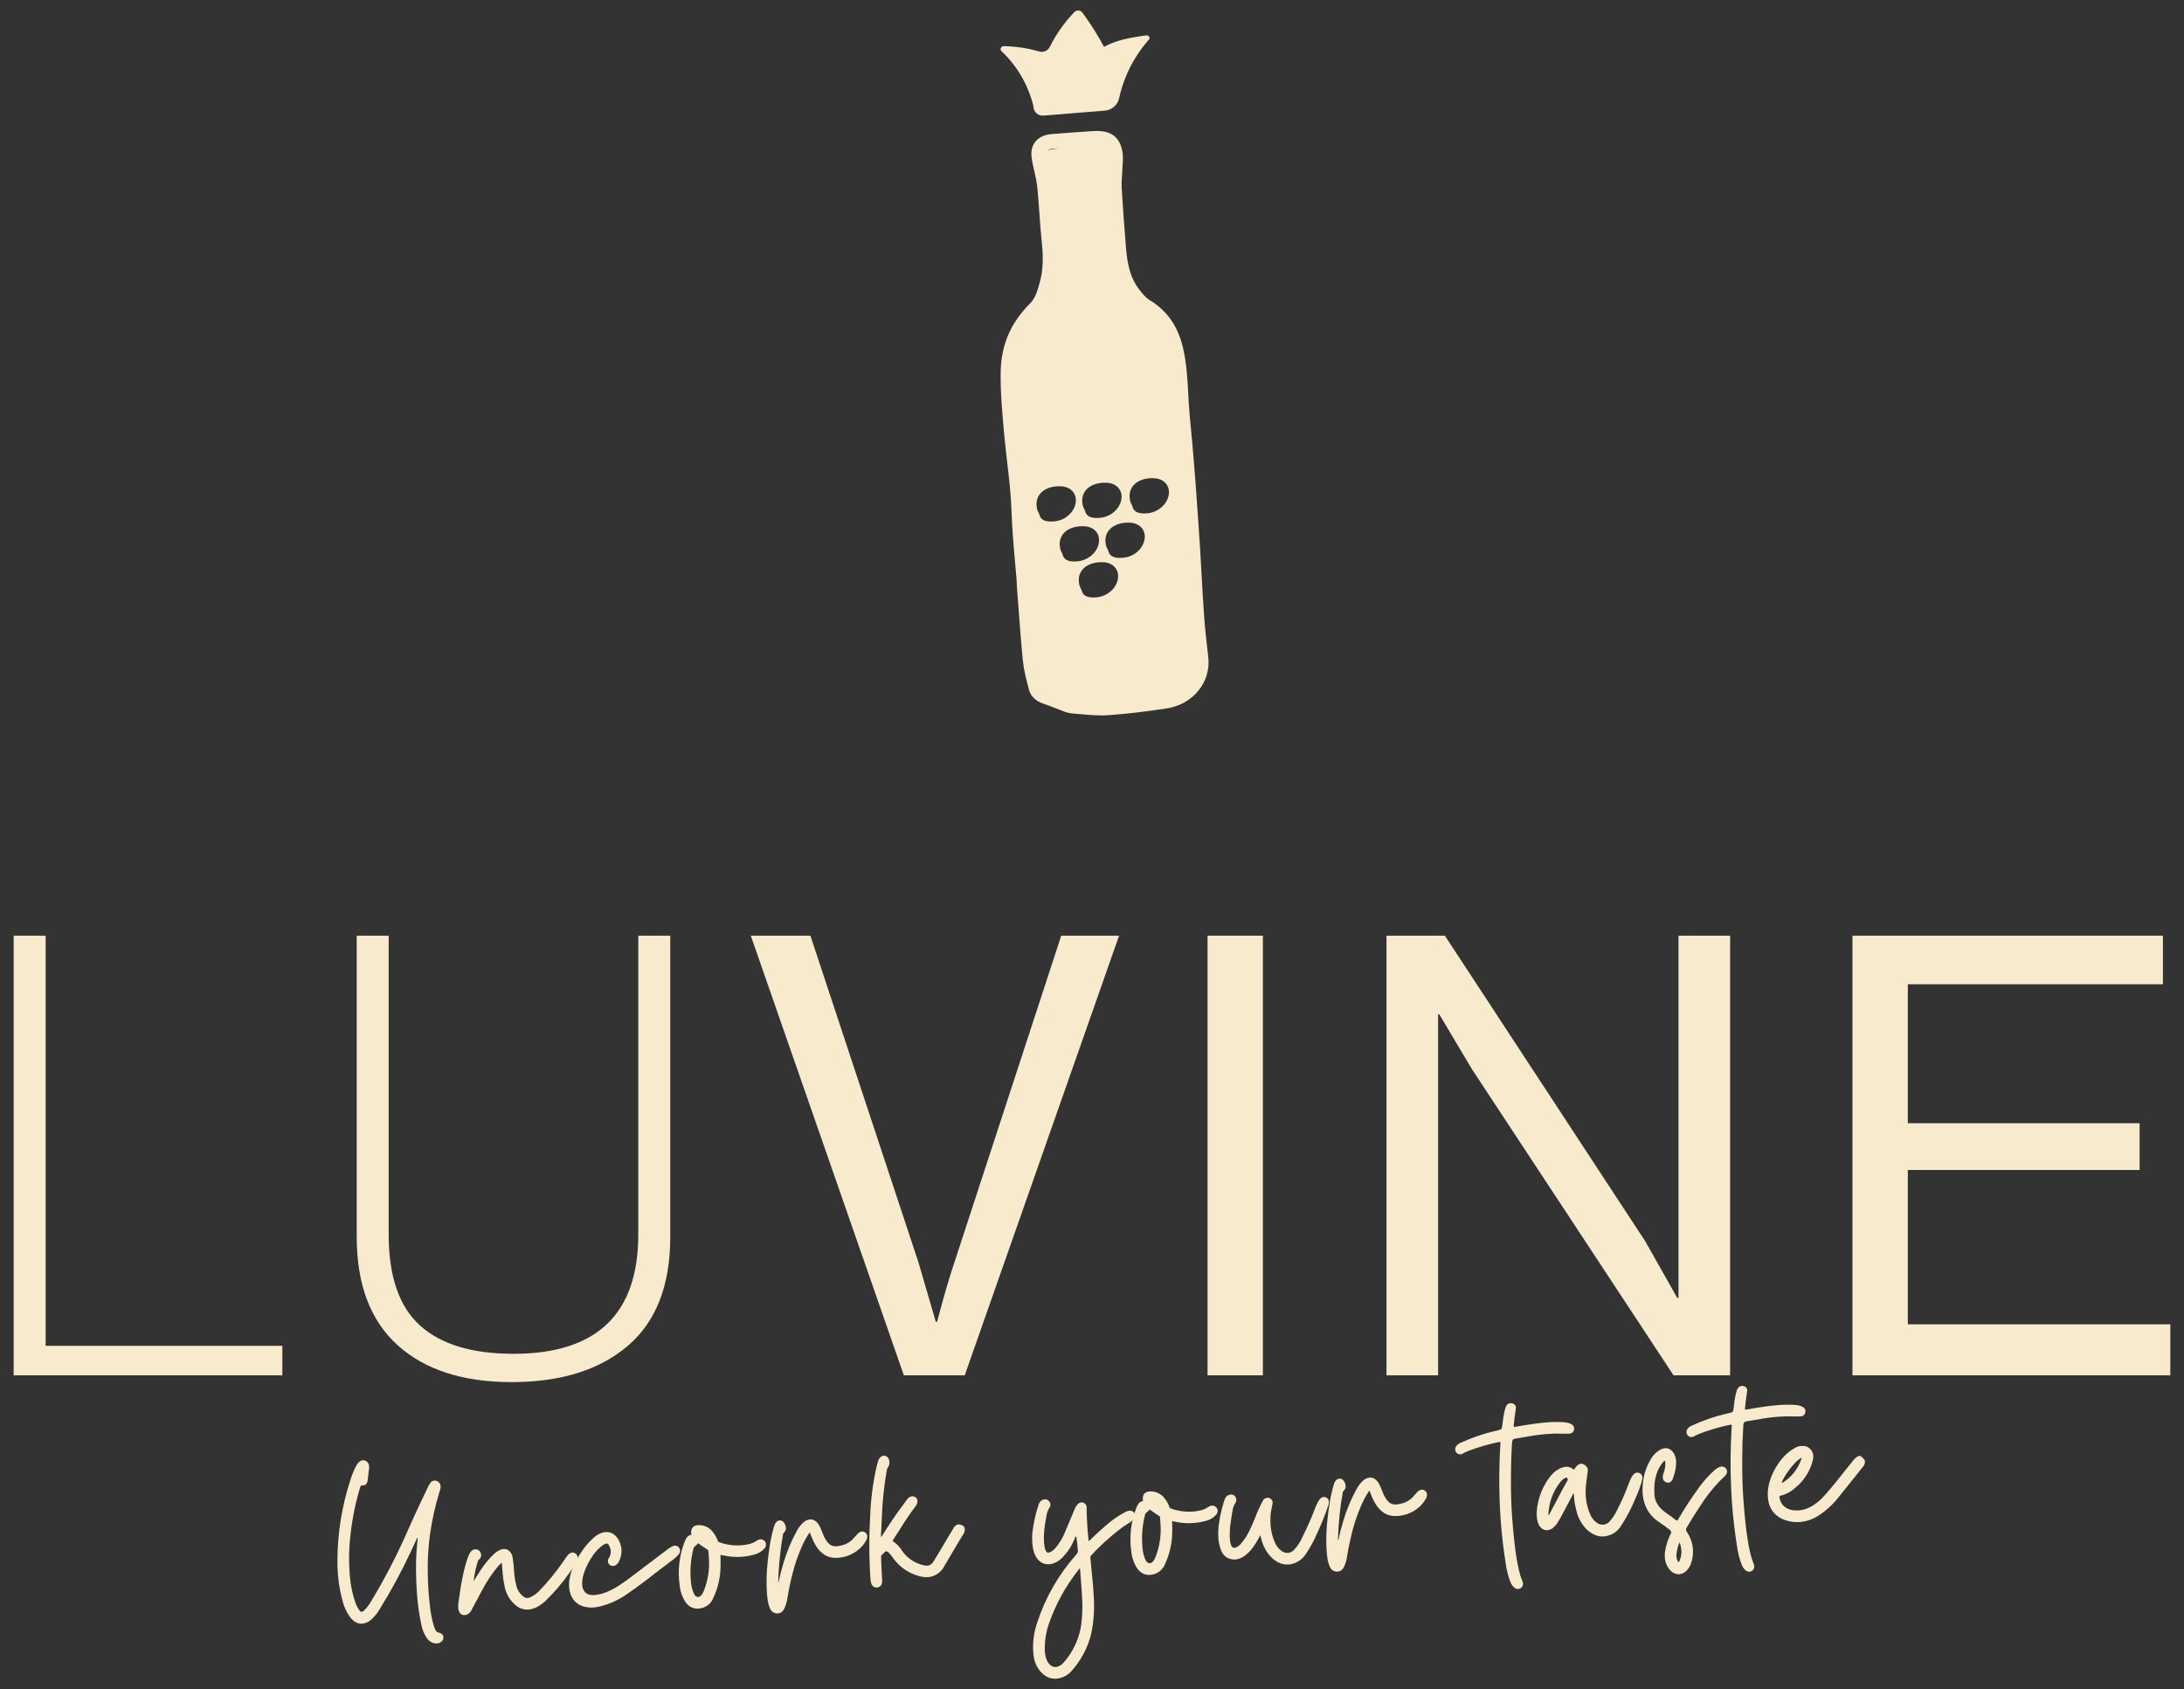 <svg xmlns="http://www.w3.org/2000/svg" fill="none" viewBox="0 0 150 116" height="116" width="150">
<rect x="0" y="0" width="150" height="116" fill="#333333" stroke="none"/>
<g clip-path="url(#clip0_2127_91572)">
<path fill="#F7EACD" d="M30.012 112.85H29.918C29.797 112.839 29.68 112.8 29.577 112.737C29.473 112.675 29.385 112.589 29.319 112.487C29.115 112.189 28.98 111.848 28.924 111.491C28.785 110.829 28.69 110.158 28.64 109.483C28.599 108.933 28.576 108.378 28.571 107.82C28.564 107.108 28.603 106.396 28.687 105.689L28.68 105.603C28.677 105.6 28.673 105.598 28.668 105.596H28.657L28.177 106.627C27.556 107.951 26.859 109.237 26.089 110.48C25.926 110.76 25.721 111.014 25.48 111.23C25.312 111.379 25.103 111.471 24.88 111.494C24.584 111.516 24.314 111.377 24.068 111.077C23.825 110.755 23.648 110.387 23.546 109.996C23.369 109.375 23.256 108.738 23.208 108.094C23.184 107.767 23.172 107.439 23.174 107.108C23.187 105.219 23.496 103.342 24.09 101.548C24.189 101.236 24.316 100.933 24.47 100.644C24.515 100.55 24.578 100.466 24.654 100.395C24.726 100.326 24.82 100.283 24.919 100.273C24.976 100.27 25.033 100.279 25.086 100.3C25.159 100.328 25.223 100.376 25.269 100.439C25.316 100.502 25.343 100.578 25.347 100.656L25.351 100.703C25.359 100.817 25.349 100.931 25.321 101.042V101.058C25.316 101.126 25.308 101.194 25.298 101.263C25.287 101.4 25.271 101.537 25.25 101.674C25.213 101.88 25.114 101.99 24.953 102.001H24.859C24.844 102.001 24.828 102.004 24.814 102.01C24.799 102.016 24.786 102.024 24.775 102.036C24.76 102.059 24.748 102.085 24.742 102.112C24.422 103.164 24.2 104.242 24.079 105.335C23.968 106.209 23.945 107.093 24.01 107.972L24.031 108.252C24.083 108.883 24.216 109.505 24.427 110.102C24.495 110.284 24.59 110.454 24.708 110.606C24.723 110.629 24.744 110.648 24.768 110.661C24.792 110.674 24.819 110.681 24.847 110.682C24.891 110.676 24.931 110.655 24.963 110.624C25.18 110.423 25.363 110.188 25.506 109.928C26.364 108.508 27.136 107.038 27.817 105.525C28.325 104.365 28.856 103.218 29.408 102.085C29.416 102.065 29.425 102.046 29.436 102.027C29.472 101.956 29.514 101.887 29.561 101.822C29.593 101.778 29.633 101.742 29.68 101.716C29.727 101.69 29.778 101.674 29.832 101.669C29.883 101.666 29.934 101.672 29.982 101.688C30.058 101.711 30.125 101.757 30.175 101.819C30.224 101.881 30.253 101.957 30.259 102.036C30.267 102.155 30.247 102.274 30.201 102.384C29.899 103.361 29.675 104.36 29.531 105.372C29.417 106.227 29.366 107.09 29.379 107.952C29.383 108.427 29.402 108.901 29.437 109.374C29.46 109.675 29.49 109.976 29.528 110.276C29.575 110.758 29.671 111.233 29.814 111.696C29.843 111.798 29.887 111.896 29.945 111.986C29.957 112.012 29.975 112.036 29.999 112.053C30.022 112.071 30.049 112.082 30.078 112.086C30.318 112.146 30.444 112.254 30.455 112.41L30.447 112.512C30.431 112.605 30.38 112.689 30.303 112.744C30.219 112.809 30.117 112.845 30.012 112.85Z"></path>
<path fill="#F7EACD" d="M31.921 110.906C31.667 110.925 31.515 110.763 31.47 110.422C31.464 110.221 31.48 110.02 31.52 109.823C31.675 108.616 31.884 107.642 32.147 106.901C32.269 106.574 32.423 106.404 32.611 106.389L32.713 106.397C32.787 106.402 32.857 106.43 32.913 106.478C32.969 106.527 33.008 106.592 33.023 106.664L33.047 106.772C33.05 106.833 33.038 106.894 33.013 106.949C32.986 107.004 32.947 107.052 32.898 107.088C32.867 107.113 32.843 107.144 32.827 107.18C32.684 107.637 32.583 108.106 32.524 108.581L32.72 108.269C33.166 107.534 33.603 106.985 34.03 106.62C34.232 106.465 34.414 106.381 34.575 106.368C34.713 106.355 34.849 106.396 34.956 106.484C35.072 106.585 35.155 106.72 35.193 106.87C35.243 107.147 35.277 107.427 35.295 107.709L35.317 108.004C35.338 108.297 35.386 108.587 35.46 108.871C35.532 109.183 35.713 109.459 35.971 109.648C36.05 109.706 36.146 109.735 36.244 109.73C36.292 109.725 36.339 109.714 36.383 109.695C36.601 109.603 36.801 109.471 36.973 109.307C37.599 108.669 38.168 107.978 38.675 107.242C38.777 107.083 38.887 106.932 39 106.787C39.035 106.738 39.08 106.697 39.132 106.666C39.183 106.635 39.241 106.615 39.301 106.608C39.374 106.604 39.447 106.624 39.508 106.666C39.556 106.694 39.596 106.733 39.625 106.78C39.655 106.827 39.672 106.881 39.677 106.936C39.681 107.017 39.666 107.099 39.632 107.173C39.502 107.444 39.343 107.7 39.159 107.938C38.651 108.668 38.072 109.347 37.43 109.963C37.044 110.311 36.663 110.498 36.29 110.525C35.995 110.544 35.704 110.454 35.471 110.273C35.038 109.936 34.745 109.45 34.65 108.909C34.584 108.592 34.539 108.271 34.514 107.948L34.467 107.31C34.374 107.38 34.288 107.46 34.211 107.548C33.793 108.049 33.429 108.594 33.126 109.172C32.878 109.624 32.635 110.078 32.397 110.535C32.333 110.683 32.217 110.803 32.07 110.872C32.023 110.891 31.972 110.902 31.921 110.906Z"></path>
<path fill="#F7EACD" d="M40.792 110.384C40.522 110.403 40.25 110.37 39.992 110.287C39.737 110.199 39.516 110.032 39.362 109.81C39.203 109.571 39.109 109.294 39.09 109.008C39.06 108.591 39.139 108.152 39.328 107.689C39.513 107.237 39.753 106.808 40.041 106.413C40.279 106.073 40.561 105.766 40.88 105.501C41.039 105.381 41.218 105.29 41.409 105.234C41.47 105.219 41.532 105.209 41.595 105.204C41.901 105.181 42.161 105.303 42.374 105.569C42.551 105.807 42.659 106.089 42.685 106.384C42.703 106.688 42.636 106.991 42.492 107.26C42.452 107.34 42.392 107.41 42.318 107.461C42.259 107.5 42.191 107.524 42.12 107.531C42.07 107.534 42.02 107.527 41.973 107.511C41.926 107.494 41.883 107.468 41.847 107.434C41.792 107.376 41.759 107.301 41.752 107.221C41.748 107.136 41.772 107.051 41.821 106.981C41.915 106.842 41.96 106.677 41.949 106.509C41.941 106.4 41.911 106.293 41.863 106.195C41.811 106.052 41.74 105.984 41.652 105.991C41.584 106.001 41.519 106.028 41.462 106.068C41.213 106.223 40.972 106.461 40.74 106.784C40.508 107.108 40.317 107.46 40.173 107.832C40.026 108.209 39.964 108.546 39.985 108.841C39.993 109.037 40.074 109.224 40.212 109.363C40.347 109.493 40.564 109.548 40.859 109.526C41.11 109.499 41.355 109.441 41.591 109.352C41.939 109.212 42.273 109.036 42.585 108.827C42.898 108.618 43.203 108.399 43.5 108.168L45.842 106.395C45.948 106.315 46.061 106.244 46.179 106.182C46.227 106.158 46.279 106.143 46.332 106.139C46.391 106.134 46.449 106.144 46.503 106.167C46.556 106.191 46.603 106.227 46.64 106.273C46.678 106.326 46.702 106.389 46.708 106.455C46.713 106.554 46.681 106.651 46.62 106.729C46.451 106.924 46.256 107.094 46.039 107.234C46.005 107.263 45.969 107.292 45.929 107.321C45.588 107.575 45.249 107.833 44.913 108.094C44.342 108.549 43.755 108.984 43.154 109.4C42.551 109.84 41.866 110.156 41.14 110.328C41.027 110.351 40.911 110.37 40.792 110.384Z"></path>
<path fill="#F7EACD" d="M47.991 110.457C47.622 110.485 47.322 110.341 47.089 110.023C46.863 109.68 46.724 109.287 46.683 108.879C46.662 108.739 46.646 108.599 46.636 108.459C46.57 107.59 46.698 106.716 47.009 105.901C47.045 105.793 47.095 105.689 47.158 105.593C47.227 105.494 47.33 105.425 47.448 105.399C47.454 105.399 47.459 105.398 47.465 105.395C47.47 105.393 47.474 105.389 47.478 105.385C47.482 105.376 47.484 105.367 47.483 105.357L47.469 105.263C47.454 104.931 47.614 104.752 47.946 104.727H47.969C48.167 104.719 48.364 104.762 48.542 104.85C48.719 104.938 48.872 105.069 48.986 105.231C49.118 105.398 49.222 105.587 49.294 105.788C49.301 105.815 49.315 105.84 49.334 105.86C49.354 105.881 49.378 105.896 49.405 105.904C49.891 106.079 50.408 106.15 50.924 106.111C51.122 106.096 51.319 106.063 51.511 106.013C51.679 105.965 51.837 105.889 51.981 105.789C51.987 105.783 51.995 105.777 52.003 105.772C52.067 105.732 52.141 105.708 52.217 105.702C52.262 105.699 52.307 105.703 52.351 105.715C52.512 105.781 52.599 105.887 52.61 106.033C52.615 106.134 52.583 106.233 52.521 106.313C52.323 106.54 52.057 106.697 51.763 106.762C51.503 106.833 51.236 106.879 50.967 106.9C50.524 106.932 50.078 106.899 49.644 106.802L49.484 106.767L49.487 107.018C49.499 107.308 49.494 107.598 49.474 107.888C49.427 108.513 49.269 109.124 49.006 109.693C48.937 109.886 48.818 110.056 48.661 110.188C48.504 110.319 48.316 110.407 48.114 110.442L47.991 110.457ZM47.955 109.661C48.003 109.654 48.049 109.637 48.091 109.611C48.132 109.585 48.167 109.55 48.194 109.51C48.267 109.414 48.322 109.307 48.358 109.192C48.633 108.482 48.744 107.718 48.685 106.959L48.654 106.531C48.651 106.505 48.646 106.481 48.636 106.457C48.625 106.433 48.605 106.414 48.581 106.403C48.384 106.282 48.191 106.15 48.001 106.008L47.992 106L47.972 105.982C47.966 105.976 47.959 105.973 47.951 105.972L47.929 105.989C47.895 106.04 47.85 106.084 47.798 106.117C47.763 106.146 47.73 106.175 47.699 106.207C47.664 106.242 47.639 106.286 47.626 106.334C47.45 107.031 47.387 107.752 47.441 108.47L47.453 108.625C47.474 108.915 47.548 109.199 47.672 109.463C47.752 109.603 47.846 109.669 47.955 109.661Z"></path>
<path fill="#F7EACD" d="M53.431 110.788L53.376 110.792C53.266 110.791 53.159 110.755 53.069 110.69C52.98 110.625 52.914 110.534 52.879 110.429C52.811 110.279 52.764 110.121 52.738 109.958C52.712 109.795 52.694 109.634 52.68 109.473C52.641 108.942 52.638 108.41 52.672 107.88C52.706 107.353 52.764 106.828 52.846 106.304C52.913 105.806 53.017 105.314 53.158 104.832C53.186 104.735 53.227 104.642 53.28 104.556C53.312 104.514 53.353 104.479 53.399 104.452C53.446 104.426 53.497 104.409 53.55 104.403C53.68 104.394 53.789 104.459 53.878 104.598C53.936 104.696 53.971 104.806 53.98 104.92C53.99 105.036 53.938 105.152 53.825 105.26C53.815 105.267 53.807 105.277 53.804 105.289C53.799 105.305 53.792 105.32 53.784 105.334C53.784 105.338 53.784 105.342 53.783 105.346C53.782 105.35 53.78 105.354 53.778 105.357C53.587 106.437 53.478 107.529 53.45 108.625L53.468 108.662C53.564 108.196 53.68 107.744 53.816 107.305C54.042 106.544 54.35 105.809 54.734 105.114C54.852 104.886 55.012 104.683 55.206 104.515C55.324 104.415 55.469 104.352 55.623 104.335C55.855 104.318 56.057 104.435 56.23 104.689C56.326 104.855 56.407 105.03 56.471 105.211C56.485 105.247 56.498 105.279 56.51 105.31C56.559 105.447 56.622 105.578 56.697 105.703C56.815 105.892 56.931 106.022 57.044 106.092C57.171 106.165 57.317 106.195 57.462 106.179C57.575 106.169 57.686 106.149 57.795 106.121C58.133 106.046 58.436 105.861 58.656 105.594L58.909 105.317C58.982 105.232 59.084 105.177 59.196 105.163C59.273 105.158 59.349 105.18 59.412 105.225C59.455 105.252 59.492 105.29 59.518 105.334C59.545 105.378 59.56 105.428 59.565 105.479C59.568 105.567 59.55 105.654 59.513 105.734C59.358 106.032 59.136 106.29 58.864 106.488C58.487 106.769 58.037 106.936 57.568 106.968L57.404 106.973C57.124 106.983 56.848 106.908 56.612 106.758C56.385 106.603 56.193 106.401 56.052 106.165C55.914 105.94 55.799 105.702 55.709 105.454C55.676 105.373 55.644 105.295 55.612 105.219C55.386 105.549 55.194 105.902 55.041 106.272C54.801 106.82 54.605 107.386 54.455 107.965C54.304 108.543 54.181 109.127 54.084 109.719C54.05 109.968 53.981 110.211 53.88 110.44C53.839 110.532 53.778 110.614 53.702 110.68C53.626 110.745 53.531 110.783 53.431 110.788Z"></path>
<path fill="#F7EACD" d="M60.251 109.009H60.219C59.96 109.029 59.815 108.834 59.784 108.423C59.684 106.958 59.679 105.488 59.769 104.022C59.812 102.936 59.951 101.856 60.185 100.795L60.211 100.707C60.238 100.591 60.269 100.47 60.301 100.348C60.333 100.226 60.401 100.117 60.497 100.035C60.554 99.992 60.623 99.965 60.694 99.958C60.752 99.955 60.81 99.966 60.863 99.991C60.915 100.015 60.961 100.053 60.995 100.1C61.049 100.179 61.081 100.272 61.086 100.368C61.098 100.499 61.067 100.631 60.996 100.742C60.952 100.8 60.922 100.866 60.909 100.937C60.712 102.054 60.595 103.183 60.561 104.316L60.503 105.511L60.543 105.523C61.098 104.634 61.582 103.919 61.996 103.377L62.308 102.954C62.344 102.897 62.392 102.849 62.449 102.814C62.507 102.778 62.571 102.756 62.638 102.75C62.684 102.745 62.73 102.75 62.774 102.763C62.818 102.777 62.859 102.799 62.895 102.828C62.93 102.857 62.96 102.893 62.98 102.934C63.001 102.975 63.013 103.02 63.015 103.066C63.013 103.194 62.971 103.318 62.892 103.42C62.492 103.947 62.12 104.495 61.777 105.062L61.454 105.556C61.356 105.709 61.307 105.794 61.308 105.81C61.31 105.826 61.324 105.84 61.351 105.853C61.605 106.023 61.817 106.248 61.971 106.512C62.307 106.985 62.801 107.323 63.363 107.465C63.47 107.501 63.583 107.516 63.696 107.511C63.878 107.497 64.029 107.384 64.149 107.172L64.613 106.4L65.532 104.859C65.627 104.743 65.727 104.68 65.831 104.672C65.917 104.676 66.001 104.698 66.078 104.736C66.132 104.756 66.179 104.793 66.212 104.84C66.245 104.887 66.262 104.943 66.263 105.001C66.267 105.123 66.232 105.244 66.163 105.345C66.018 105.569 65.579 106.307 64.848 107.558C64.747 107.751 64.602 107.918 64.426 108.045C64.249 108.173 64.045 108.257 63.83 108.292C63.594 108.315 63.356 108.293 63.128 108.227C62.402 108.036 61.767 107.595 61.335 106.982C61.119 106.67 60.964 106.517 60.871 106.523C60.816 106.535 60.767 106.567 60.733 106.612C60.682 106.67 60.623 106.728 60.554 106.79C60.532 106.808 60.517 106.835 60.513 106.864C60.506 106.916 60.531 107.45 60.585 108.464C60.608 108.793 60.497 108.975 60.251 109.009Z"></path>
<path fill="#F7EACD" d="M72.582 115.271C72.135 115.304 71.754 115.131 71.439 114.753C71.188 114.451 71.033 114.081 70.991 113.691L70.964 113.434C70.918 112.744 71.013 112.052 71.243 111.4C71.807 109.679 72.721 108.093 73.926 106.742C73.966 106.704 73.995 106.658 74.013 106.606C74.031 106.555 74.037 106.499 74.029 106.445L74.006 106.228L73.998 106.126C73.992 106.022 73.979 105.918 73.959 105.816C73.945 105.619 73.923 105.513 73.897 105.499C73.876 105.499 73.843 105.561 73.8 105.679C73.631 106.111 73.381 106.507 73.064 106.846C72.877 107.077 72.631 107.253 72.351 107.354C72.256 107.386 72.157 107.406 72.058 107.412C71.852 107.431 71.647 107.377 71.478 107.26C71.142 107.039 70.949 106.597 70.897 105.932C70.879 105.686 70.884 105.439 70.913 105.195C70.987 104.572 71.124 103.959 71.319 103.363C71.353 103.217 71.441 103.09 71.566 103.008C71.624 102.978 71.686 102.96 71.75 102.955C71.799 102.95 71.849 102.957 71.896 102.973C71.942 102.99 71.985 103.017 72.02 103.052C72.092 103.116 72.137 103.205 72.144 103.301C72.15 103.379 72.128 103.456 72.082 103.518C71.968 103.698 71.895 103.901 71.868 104.113L71.846 104.232C71.718 104.899 71.671 105.457 71.704 105.904L71.729 106.129C71.78 106.464 71.871 106.627 72.001 106.618C72.035 106.615 72.069 106.607 72.1 106.594C72.264 106.522 72.407 106.409 72.515 106.266C72.781 105.946 72.995 105.587 73.148 105.2L73.78 103.697C73.911 103.357 74.073 103.18 74.265 103.167C74.311 103.164 74.358 103.17 74.401 103.185C74.445 103.2 74.486 103.224 74.52 103.255C74.554 103.286 74.582 103.323 74.602 103.365C74.622 103.407 74.633 103.453 74.635 103.499C74.628 103.902 74.649 104.433 74.699 105.092C74.736 105.523 74.763 105.769 74.777 105.831L74.85 105.763C75.206 105.412 75.565 105.083 75.928 104.773C76.342 104.404 76.8 104.086 77.29 103.826C77.38 103.777 77.479 103.745 77.58 103.733C77.647 103.727 77.714 103.74 77.773 103.771C77.832 103.802 77.881 103.849 77.914 103.907C77.943 103.954 77.96 104.006 77.965 104.06C77.978 104.242 77.78 104.453 77.37 104.693L77.196 104.799C76.379 105.398 75.622 106.073 74.934 106.817C74.911 106.835 74.897 106.861 74.893 106.89C74.889 106.929 74.889 106.968 74.893 107.006C75.003 108.146 75.065 108.804 75.079 108.978L75.117 109.595C75.182 110.467 75.123 111.344 74.943 112.199C74.718 113.112 74.279 113.959 73.663 114.669C73.447 114.939 73.151 115.133 72.819 115.225C72.741 115.248 72.662 115.263 72.582 115.271ZM72.524 114.469C72.731 114.454 72.944 114.31 73.162 114.038C73.691 113.394 74.054 112.629 74.218 111.812C74.342 111.093 74.371 110.286 74.303 109.393L74.179 107.734L74.115 107.716C74.103 107.747 74.087 107.777 74.068 107.805C73.186 108.918 72.499 110.172 72.034 111.513C71.827 112.127 71.735 112.774 71.761 113.422C71.779 113.659 71.841 113.891 71.945 114.105C72.106 114.363 72.298 114.484 72.522 114.469H72.524Z"></path>
<path fill="#F7EACD" d="M79.01 108.142C78.641 108.169 78.34 108.024 78.108 107.707C77.882 107.364 77.743 106.971 77.702 106.563C77.682 106.423 77.666 106.283 77.655 106.143C77.59 105.273 77.718 104.4 78.028 103.585C78.065 103.476 78.115 103.373 78.178 103.276C78.246 103.177 78.35 103.108 78.468 103.082C78.474 103.082 78.479 103.081 78.484 103.079C78.49 103.076 78.494 103.073 78.497 103.068C78.502 103.06 78.504 103.05 78.503 103.04L78.489 102.948C78.474 102.615 78.632 102.436 78.966 102.411H78.989C79.187 102.403 79.384 102.445 79.561 102.533C79.739 102.621 79.892 102.752 80.006 102.915C80.138 103.082 80.242 103.27 80.313 103.471C80.32 103.498 80.334 103.523 80.354 103.543C80.373 103.563 80.397 103.578 80.424 103.587C80.91 103.762 81.428 103.833 81.944 103.795C82.142 103.779 82.339 103.746 82.532 103.696C82.699 103.647 82.857 103.572 83 103.473C83.007 103.466 83.014 103.46 83.023 103.456C83.087 103.416 83.161 103.391 83.237 103.385C83.282 103.382 83.327 103.387 83.371 103.398C83.532 103.464 83.619 103.572 83.63 103.716C83.634 103.817 83.603 103.916 83.541 103.996C83.343 104.223 83.077 104.381 82.783 104.445C82.523 104.516 82.256 104.562 81.987 104.582C81.543 104.616 81.097 104.583 80.663 104.485L80.504 104.45L80.507 104.701C80.518 104.991 80.514 105.281 80.494 105.571C80.447 106.196 80.288 106.807 80.026 107.376C79.956 107.569 79.837 107.739 79.681 107.87C79.524 108.002 79.336 108.09 79.134 108.125L79.01 108.142ZM78.974 107.345C79.022 107.337 79.068 107.32 79.109 107.294C79.15 107.268 79.186 107.234 79.213 107.194C79.286 107.098 79.341 106.99 79.377 106.876C79.651 106.165 79.763 105.402 79.704 104.643L79.672 104.214C79.67 104.189 79.665 104.164 79.655 104.141C79.643 104.116 79.622 104.097 79.597 104.087C79.397 103.964 79.204 103.832 79.017 103.691L79.008 103.684L78.987 103.666C78.982 103.66 78.975 103.656 78.967 103.656L78.945 103.673C78.91 103.724 78.865 103.767 78.814 103.8C78.779 103.829 78.746 103.858 78.714 103.89C78.68 103.926 78.655 103.969 78.642 104.017C78.465 104.714 78.403 105.436 78.456 106.153L78.468 106.309C78.489 106.599 78.564 106.883 78.687 107.146C78.771 107.287 78.865 107.353 78.974 107.345Z"></path>
<path fill="#F7EACD" d="M88.575 107.427H88.529C88.266 107.452 88.002 107.399 87.769 107.277C87.536 107.149 87.33 106.977 87.163 106.769C86.894 106.433 86.707 106.04 86.615 105.619L86.553 105.413C86.426 105.689 86.272 105.952 86.094 106.199C85.919 106.46 85.697 106.686 85.439 106.867C85.265 106.992 85.059 107.067 84.845 107.084L84.775 107.089C84.33 107.08 84.024 106.863 83.856 106.437C83.759 106.174 83.699 105.899 83.678 105.62C83.659 105.361 83.663 105.101 83.69 104.843C83.76 104.24 83.888 103.646 84.075 103.068C84.099 102.991 84.13 102.916 84.168 102.845C84.207 102.775 84.265 102.718 84.335 102.68C84.393 102.651 84.456 102.633 84.52 102.627C84.569 102.622 84.618 102.628 84.665 102.643C84.712 102.659 84.755 102.684 84.792 102.717C84.863 102.787 84.907 102.881 84.915 102.981C84.919 103.055 84.898 103.128 84.857 103.189C84.733 103.381 84.657 103.6 84.637 103.827C84.629 103.853 84.624 103.88 84.62 103.907C84.597 104.023 84.561 104.27 84.511 104.648C84.462 104.995 84.449 105.346 84.472 105.696C84.478 105.844 84.509 105.989 84.563 106.128C84.61 106.239 84.686 106.291 84.789 106.283C84.816 106.281 84.842 106.277 84.867 106.27C85.033 106.201 85.176 106.087 85.281 105.941C85.488 105.69 85.664 105.415 85.807 105.122C85.952 104.827 86.086 104.521 86.209 104.203C86.362 103.796 86.545 103.4 86.755 103.019C86.783 102.97 86.824 102.929 86.872 102.899C86.921 102.87 86.976 102.853 87.032 102.85L87.079 102.846C87.163 102.853 87.243 102.888 87.305 102.946C87.367 103.003 87.403 103.082 87.408 103.166L87.399 103.261C87.381 103.362 87.362 103.459 87.341 103.555C87.301 103.719 87.275 103.886 87.261 104.054C87.248 104.286 87.249 104.519 87.266 104.75C87.299 105.179 87.409 105.598 87.593 105.987C87.696 106.205 87.856 106.391 88.057 106.524C88.177 106.604 88.319 106.642 88.463 106.635C88.615 106.619 88.757 106.55 88.864 106.44C89.09 106.2 89.276 105.924 89.414 105.624C89.421 105.598 89.433 105.574 89.447 105.551C89.789 104.877 90.094 104.185 90.358 103.477C90.414 103.327 90.485 103.183 90.569 103.047C90.671 102.887 90.782 102.804 90.903 102.795C90.959 102.791 91.016 102.8 91.068 102.822C91.126 102.847 91.175 102.887 91.21 102.938C91.246 102.989 91.267 103.049 91.271 103.112C91.275 103.19 91.264 103.269 91.241 103.344C91.013 104.021 90.746 104.684 90.442 105.33C90.235 105.813 89.982 106.275 89.688 106.71C89.564 106.902 89.4 107.065 89.209 107.189C89.017 107.312 88.801 107.393 88.575 107.427Z"></path>
<path fill="#F7EACD" d="M91.874 107.917L91.82 107.921C91.71 107.92 91.603 107.884 91.513 107.819C91.424 107.754 91.358 107.663 91.323 107.558C91.255 107.408 91.207 107.25 91.182 107.087C91.156 106.924 91.137 106.763 91.124 106.602C91.084 106.072 91.081 105.539 91.115 105.009C91.148 104.482 91.206 103.956 91.289 103.433C91.355 102.935 91.46 102.443 91.601 101.961C91.629 101.864 91.67 101.771 91.723 101.685C91.755 101.643 91.796 101.607 91.842 101.581C91.888 101.555 91.94 101.538 91.993 101.532C92.122 101.522 92.232 101.59 92.321 101.726C92.378 101.825 92.413 101.935 92.423 102.048C92.432 102.164 92.38 102.28 92.268 102.389C92.258 102.396 92.25 102.406 92.247 102.418C92.242 102.433 92.235 102.448 92.227 102.462C92.227 102.467 92.227 102.471 92.226 102.475C92.225 102.479 92.223 102.483 92.221 102.486C92.029 103.565 91.92 104.658 91.893 105.753L91.911 105.791C92.007 105.327 92.123 104.875 92.259 104.434C92.485 103.673 92.793 102.938 93.177 102.243C93.295 102.015 93.455 101.812 93.649 101.643C93.767 101.544 93.912 101.481 94.066 101.463C94.298 101.446 94.5 101.564 94.672 101.818C94.769 101.984 94.85 102.159 94.915 102.34C94.928 102.376 94.941 102.408 94.954 102.439C95.002 102.576 95.065 102.708 95.14 102.832C95.256 103.022 95.372 103.151 95.488 103.222C95.614 103.294 95.761 103.325 95.906 103.308C96.018 103.298 96.129 103.278 96.239 103.25C96.576 103.176 96.879 102.99 97.099 102.723L97.353 102.446C97.425 102.361 97.528 102.306 97.639 102.292C97.716 102.288 97.792 102.309 97.856 102.353C97.899 102.381 97.935 102.419 97.961 102.463C97.987 102.507 98.003 102.557 98.007 102.608C98.011 102.696 97.994 102.784 97.956 102.864C97.801 103.162 97.579 103.42 97.307 103.618C96.93 103.899 96.481 104.066 96.012 104.098L95.847 104.103C95.568 104.113 95.292 104.038 95.056 103.888C94.826 103.735 94.633 103.534 94.49 103.298C94.352 103.073 94.237 102.835 94.146 102.587C94.114 102.506 94.082 102.428 94.051 102.352C93.824 102.682 93.633 103.035 93.479 103.405C93.239 103.953 93.043 104.519 92.893 105.097C92.743 105.677 92.619 106.262 92.522 106.852C92.489 107.101 92.42 107.344 92.318 107.573C92.277 107.665 92.216 107.747 92.14 107.813C92.065 107.876 91.972 107.912 91.874 107.917Z"></path>
<path fill="#F7EACD" d="M104.276 109.114C104.187 109.118 104.099 109.091 104.027 109.038C103.885 108.921 103.778 108.766 103.72 108.59C103.565 108.174 103.459 107.74 103.404 107.298C103.256 106.364 103.147 105.425 103.076 104.479C102.946 102.697 102.938 100.907 103.052 99.124L103.047 99.054C103.047 99.022 103.025 99.008 102.989 99.011C102.277 99.157 101.577 99.359 100.896 99.614C100.751 99.665 100.612 99.731 100.48 99.809C100.427 99.842 100.368 99.862 100.306 99.867C100.255 99.87 100.204 99.861 100.156 99.842C100.109 99.822 100.066 99.793 100.032 99.755C99.981 99.698 99.951 99.626 99.947 99.55C99.939 99.462 99.963 99.375 100.014 99.302C100.099 99.195 100.212 99.113 100.341 99.066C101.06 98.735 101.809 98.475 102.577 98.288C102.738 98.256 102.897 98.215 103.054 98.167C103.075 98.159 103.093 98.147 103.109 98.13C103.124 98.114 103.135 98.095 103.142 98.073C103.158 98.008 103.172 97.942 103.181 97.875C103.262 97.143 103.356 96.692 103.464 96.522C103.493 96.475 103.533 96.436 103.579 96.406C103.626 96.377 103.679 96.359 103.733 96.353C103.776 96.35 103.819 96.355 103.86 96.368C103.932 96.379 103.998 96.415 104.045 96.471C104.093 96.526 104.118 96.597 104.118 96.67C104.099 96.844 104.077 97.004 104.051 97.152C104.013 97.406 103.983 97.667 103.961 97.934C103.961 97.971 103.979 97.987 104.005 97.986C104.968 97.814 105.732 97.708 106.299 97.666C106.671 97.638 107.045 97.636 107.418 97.66C107.865 97.705 108.097 97.842 108.114 98.07C108.111 98.305 107.995 98.431 107.766 98.449C107.636 98.453 107.505 98.453 107.374 98.449C107.009 98.432 106.643 98.439 106.279 98.468C105.931 98.493 105.585 98.534 105.243 98.588C104.9 98.643 104.555 98.701 104.21 98.762C104.127 98.774 104.046 98.793 103.967 98.82C103.944 98.829 103.924 98.843 103.907 98.861C103.891 98.88 103.879 98.902 103.873 98.925C103.854 99.007 103.844 99.09 103.841 99.174C103.796 99.893 103.774 100.612 103.775 101.334C103.763 102.363 103.79 103.327 103.858 104.225C104.018 106.36 104.238 107.774 104.519 108.469C104.557 108.552 104.585 108.639 104.602 108.729C104.606 108.775 104.601 108.822 104.587 108.867C104.573 108.911 104.55 108.953 104.52 108.989C104.49 109.024 104.453 109.054 104.412 109.075C104.37 109.097 104.325 109.11 104.278 109.114H104.276Z"></path>
<path fill="#F7EACD" d="M110.151 105.502C109.959 105.517 109.765 105.489 109.585 105.418C109.399 105.345 109.226 105.241 109.072 105.112C108.658 104.737 108.373 104.24 108.26 103.692C108.182 103.409 108.131 103.119 108.11 102.826L108.098 102.568C108.096 102.566 108.093 102.565 108.09 102.564C108.088 102.563 108.085 102.562 108.082 102.563H108.059L107.421 103.77L107.363 103.876C107.245 104.119 107.111 104.354 106.961 104.579C106.867 104.727 106.747 104.855 106.606 104.959C106.505 105.024 106.389 105.064 106.27 105.075C106.042 105.091 105.85 104.975 105.696 104.727C105.611 104.542 105.562 104.344 105.551 104.142C105.519 103.727 105.584 103.267 105.745 102.764C105.894 102.285 106.125 101.836 106.429 101.436C106.725 101.054 107.057 100.821 107.426 100.736L107.527 100.72C107.702 100.706 107.876 100.757 108.015 100.863C108.037 100.886 108.066 100.901 108.097 100.905C108.123 100.905 108.144 100.88 108.162 100.837C108.196 100.783 108.234 100.733 108.278 100.687C108.354 100.591 108.465 100.528 108.587 100.513C108.647 100.51 108.707 100.521 108.761 100.547C108.841 100.583 108.912 100.638 108.965 100.708C109.018 100.775 109.05 100.856 109.057 100.94L109.053 101.003C109.035 101.166 109.013 101.328 108.988 101.486C108.963 101.645 108.943 101.795 108.93 101.937C108.899 102.223 108.895 102.512 108.916 102.799C108.949 103.233 109.06 103.657 109.244 104.051C109.342 104.257 109.49 104.435 109.674 104.568C109.802 104.661 109.958 104.707 110.115 104.699C110.277 104.683 110.428 104.607 110.538 104.488C110.771 104.236 110.958 103.947 111.093 103.631C111.384 103.069 111.639 102.487 111.856 101.891C111.864 101.861 111.874 101.831 111.888 101.803C111.945 101.647 112.018 101.497 112.106 101.356C112.199 101.208 112.308 101.129 112.432 101.12C112.487 101.117 112.541 101.126 112.591 101.148C112.651 101.172 112.703 101.213 112.741 101.265C112.778 101.318 112.799 101.381 112.802 101.445C112.805 101.518 112.794 101.59 112.77 101.659C112.681 102.015 112.561 102.362 112.409 102.697C112.396 102.728 112.383 102.759 112.369 102.786C112.36 102.801 112.354 102.817 112.349 102.834C112.08 103.502 111.748 104.143 111.356 104.748C111.231 104.962 111.056 105.142 110.846 105.273C110.637 105.404 110.398 105.483 110.151 105.502ZM106.339 104.071L106.411 103.979C106.581 103.67 106.748 103.357 106.912 103.041C107.149 102.569 107.399 102.106 107.663 101.653C107.675 101.634 107.681 101.612 107.682 101.59C107.68 101.565 107.67 101.541 107.653 101.521C107.648 101.513 107.642 101.505 107.635 101.499C107.628 101.489 107.618 101.48 107.607 101.474C107.595 101.468 107.583 101.465 107.57 101.465C107.55 101.467 107.53 101.473 107.512 101.484C107.375 101.55 107.255 101.647 107.164 101.769C106.646 102.426 106.357 103.234 106.342 104.071H106.339Z"></path>
<path fill="#F7EACD" d="M115.339 108.099C115.13 108.115 114.934 108.037 114.749 107.867C114.626 107.746 114.528 107.601 114.459 107.442C114.395 107.288 114.356 107.124 114.343 106.958C114.335 106.838 114.336 106.717 114.348 106.597C114.412 106.147 114.549 105.711 114.754 105.305C114.77 105.27 114.778 105.232 114.777 105.194C114.774 105.168 114.765 105.144 114.751 105.122C114.737 105.1 114.719 105.081 114.697 105.067C114.477 104.887 114.247 104.718 114.009 104.562C113.626 104.314 113.339 104.022 113.149 103.687C112.957 103.343 112.844 102.961 112.819 102.568C112.805 102.398 112.805 102.228 112.819 102.059C112.844 101.417 113.029 100.792 113.356 100.24C113.517 99.939 113.763 99.692 114.063 99.529C114.151 99.483 114.247 99.454 114.346 99.446C114.596 99.427 114.803 99.547 114.969 99.806C115.053 99.963 115.103 100.135 115.116 100.312C115.126 100.456 115.122 100.601 115.101 100.744C115.061 101.012 114.991 101.275 114.894 101.528L114.881 101.575C114.81 101.727 114.711 101.807 114.586 101.816L114.491 101.808C114.31 101.754 114.214 101.644 114.201 101.477L114.198 101.43C114.206 101.33 114.228 101.231 114.262 101.136C114.349 100.906 114.387 100.66 114.372 100.415L114.368 100.361C114.367 100.34 114.357 100.321 114.341 100.308H114.325C114.311 100.308 114.298 100.313 114.287 100.322C114.278 100.33 114.271 100.34 114.266 100.351L114.252 100.368C114.024 100.625 113.856 100.929 113.762 101.258C113.639 101.638 113.594 102.085 113.628 102.6L113.632 102.671C113.666 103.122 113.917 103.518 114.386 103.859C114.628 104.019 114.863 104.19 115.09 104.371C115.114 104.395 115.146 104.41 115.18 104.411C115.206 104.411 115.232 104.383 115.26 104.334C115.678 103.611 116.133 102.911 116.623 102.236C116.947 101.768 117.325 101.339 117.749 100.96C117.844 100.876 117.949 100.805 118.062 100.748C118.113 100.724 118.168 100.709 118.224 100.704C118.286 100.7 118.347 100.71 118.403 100.735C118.46 100.759 118.509 100.797 118.548 100.845C118.587 100.899 118.61 100.962 118.616 101.028C118.618 101.085 118.607 101.142 118.586 101.195C118.564 101.247 118.531 101.295 118.49 101.335C118.423 101.403 118.356 101.468 118.294 101.53C118.231 101.592 118.157 101.657 118.089 101.725C117.595 102.242 117.154 102.808 116.773 103.413C116.445 103.902 116.132 104.401 115.836 104.909C115.81 104.95 115.797 104.997 115.799 105.045C115.803 105.094 115.82 105.141 115.849 105.182C116.091 105.535 116.237 105.946 116.274 106.373C116.296 106.711 116.249 107.05 116.137 107.37C116.075 107.548 115.975 107.71 115.843 107.846C115.71 107.987 115.531 108.077 115.339 108.099ZM115.281 107.257C115.288 107.257 115.295 107.255 115.301 107.252C115.308 107.249 115.313 107.245 115.318 107.239C115.327 107.229 115.334 107.218 115.339 107.206C115.341 107.203 115.343 107.201 115.344 107.198C115.345 107.195 115.346 107.192 115.346 107.189C115.451 106.958 115.497 106.705 115.479 106.452C115.464 106.267 115.421 106.085 115.352 105.913C115.243 106.173 115.171 106.447 115.139 106.728V106.902C115.147 107.003 115.176 107.102 115.224 107.192C115.227 107.195 115.229 107.198 115.231 107.202C115.233 107.206 115.233 107.211 115.233 107.215C115.24 107.225 115.245 107.235 115.251 107.245C115.255 107.25 115.26 107.254 115.266 107.256C115.271 107.258 115.278 107.259 115.284 107.257H115.281Z"></path>
<path fill="#F7EACD" d="M120.162 107.928C120.073 107.932 119.985 107.904 119.913 107.851C119.77 107.735 119.664 107.58 119.606 107.404C119.45 106.987 119.344 106.554 119.29 106.112C119.142 105.178 119.033 104.239 118.962 103.294C118.832 101.511 118.824 99.721 118.938 97.937L118.933 97.867C118.933 97.836 118.911 97.822 118.875 97.825C118.162 97.971 117.463 98.173 116.782 98.428C116.637 98.479 116.498 98.544 116.365 98.623C116.313 98.656 116.253 98.676 116.191 98.681C116.147 98.684 116.102 98.678 116.06 98.664C116.018 98.65 115.979 98.627 115.946 98.598C115.912 98.568 115.885 98.532 115.865 98.492C115.846 98.452 115.834 98.409 115.831 98.365C115.824 98.276 115.848 98.189 115.899 98.116C115.984 98.009 116.097 97.928 116.226 97.881C116.945 97.55 117.694 97.289 118.463 97.102C118.624 97.07 118.783 97.029 118.94 96.981C118.96 96.973 118.979 96.961 118.994 96.945C119.009 96.928 119.02 96.909 119.027 96.888C119.044 96.822 119.057 96.756 119.067 96.689C119.148 95.958 119.242 95.507 119.35 95.336C119.379 95.29 119.418 95.25 119.465 95.221C119.511 95.192 119.564 95.173 119.619 95.168C119.661 95.164 119.704 95.169 119.745 95.181C119.817 95.192 119.883 95.229 119.93 95.285C119.978 95.34 120.003 95.411 120.003 95.484C119.985 95.658 119.962 95.818 119.937 95.966C119.898 96.22 119.868 96.481 119.846 96.749C119.849 96.785 119.863 96.802 119.89 96.8C120.853 96.629 121.618 96.522 122.184 96.48C122.557 96.452 122.931 96.451 123.303 96.474C123.751 96.519 123.983 96.656 123.999 96.885C123.996 97.12 123.88 97.246 123.651 97.263C123.521 97.267 123.39 97.267 123.259 97.263C122.894 97.246 122.528 97.252 122.164 97.282C121.816 97.307 121.47 97.347 121.128 97.402C120.785 97.456 120.441 97.514 120.095 97.576C120.012 97.587 119.931 97.606 119.852 97.634C119.83 97.642 119.809 97.656 119.793 97.674C119.776 97.693 119.765 97.715 119.758 97.738C119.74 97.82 119.729 97.903 119.727 97.987C119.681 98.706 119.659 99.426 119.66 100.147C119.648 101.177 119.676 102.14 119.743 103.039C119.903 105.172 120.123 106.587 120.405 107.281C120.443 107.364 120.47 107.452 120.486 107.542C120.493 107.602 120.483 107.663 120.458 107.719C120.434 107.774 120.395 107.822 120.346 107.858C120.293 107.898 120.229 107.922 120.162 107.928Z"></path>
<path fill="#F7EACD" d="M123.608 104.516C123.307 104.537 123.004 104.504 122.715 104.418C121.913 104.17 121.482 103.633 121.42 102.807C121.371 102.152 121.555 101.47 121.972 100.76C122.334 100.149 122.766 99.707 123.268 99.435C123.397 99.354 123.543 99.305 123.695 99.293H123.797C123.903 99.284 124.009 99.301 124.106 99.343C124.204 99.385 124.289 99.45 124.356 99.533C124.462 99.647 124.526 99.794 124.536 99.95C124.543 100.053 124.535 100.156 124.511 100.257C124.331 101 123.913 101.664 123.322 102.148C123.029 102.417 122.675 102.611 122.29 102.71C122.232 102.72 122.208 102.759 122.213 102.826C122.301 103.311 122.599 103.602 123.108 103.701C123.254 103.716 123.401 103.72 123.548 103.714C124.062 103.675 124.57 103.418 125.073 102.942C125.365 102.665 125.931 101.991 126.77 100.92L127.358 100.194C127.509 100.053 127.621 99.979 127.694 99.973C127.761 99.969 127.837 100.007 127.922 100.089C128.029 100.197 128.086 100.286 128.091 100.359C128.088 100.464 128.058 100.566 128.003 100.655L126.321 102.755C125.928 103.269 125.45 103.712 124.908 104.066C124.519 104.322 124.072 104.477 123.608 104.516ZM122.39 101.842C123.049 101.443 123.504 100.861 123.755 100.095C123.578 100.171 123.384 100.33 123.173 100.574C122.967 100.808 122.781 101.059 122.617 101.324C122.458 101.581 122.379 101.746 122.38 101.819L122.39 101.842Z"></path>
<path fill="#F7EACD" d="M0.938 94.441V64.251H3.136V92.415H19.392V94.441H0.938Z"></path>
<path fill="#F7EACD" d="M35.14 94.906C31.79 94.906 29.18 94.061 27.31 92.373C25.44 90.684 24.503 88.206 24.5 84.941V64.251H26.695V84.772C26.695 87.643 27.413 89.726 28.849 91.021C30.285 92.316 32.424 92.963 35.267 92.963C40.981 92.963 43.838 90.233 43.838 84.772V64.251H46.034V84.941C46.034 88.263 45.062 90.754 43.12 92.415C41.178 94.075 38.518 94.906 35.14 94.906Z"></path>
<path fill="#F7EACD" d="M62.078 94.441L51.565 64.251H55.66L63.091 86.715L64.273 90.77H64.357C64.836 88.969 65.23 87.617 65.54 86.716L72.886 64.253H76.859L66.259 94.441H62.078Z"></path>
<path fill="#F7EACD" d="M82.936 94.441V64.251H86.736V94.441H82.936Z"></path>
<path fill="#F7EACD" d="M95.225 94.441V64.251H99.236L113 85.237L115.196 89.123H115.281V64.252H118.827V94.441H114.941L101.092 73.414L98.856 69.658H98.771V94.441H95.225Z"></path>
<path fill="#F7EACD" d="M127.229 94.441V64.251H148.552V67.587H131.031V77.13H146.95V80.339H131.031V90.937H149.061V94.441H127.229Z"></path>
<path fill="#F7EACD" d="M82.987 45.137L82.939 44.717C82.85 43.931 82.757 43.118 82.7 42.321C82.636 41.417 82.584 40.512 82.534 39.606C82.497 38.932 82.459 38.258 82.418 37.585C82.317 35.996 82.203 34.407 82.086 32.819C82.033 32.103 81.97 31.388 81.909 30.673L81.875 30.289C81.849 29.986 81.817 29.683 81.79 29.379C81.732 28.794 81.674 28.189 81.641 27.598L81.615 27.11C81.557 26.055 81.503 24.964 81.25 23.88C80.902 22.397 80.148 21.322 78.938 20.593C78.698 20.449 78.487 20.194 78.257 19.897C77.592 19.051 77.424 18.041 77.341 17.07C77.221 15.656 77.119 14.254 77.038 12.9C77.028 12.618 77.035 12.335 77.061 12.053C77.071 11.896 77.081 11.739 77.087 11.583C77.09 11.492 77.096 11.4 77.102 11.309C77.131 11.043 77.131 10.774 77.102 10.508C76.946 9.401 76.302 8.922 75.076 9C74.128 9.061 73.18 9.13 72.234 9.205C71.659 9.25 71.334 9.481 71.162 9.669C70.99 9.856 70.796 10.185 70.842 10.708C70.863 10.908 70.894 11.108 70.937 11.305C70.973 11.479 71.013 11.656 71.053 11.831C71.136 12.153 71.198 12.48 71.24 12.81C71.298 13.404 71.342 14.013 71.383 14.602C71.431 15.273 71.48 15.967 71.553 16.652C71.674 17.779 71.626 18.637 71.4 19.432L71.381 19.498C71.231 20.026 71.102 20.484 70.743 20.837C70.424 21.157 70.133 21.503 69.873 21.873C69.135 22.922 68.749 24.154 68.727 25.535C68.705 26.936 68.835 28.348 68.959 29.713L68.986 30.003C69.044 30.603 69.111 31.201 69.181 31.801C69.306 32.871 69.435 33.979 69.471 35.07C69.51 36.299 69.62 37.539 69.727 38.739C69.76 39.101 69.792 39.463 69.822 39.826L69.845 40.328C69.884 40.808 69.92 41.287 69.954 41.766C70.041 42.944 70.131 44.163 70.251 45.362C70.313 45.983 70.47 46.589 70.623 47.173L70.671 47.361C70.754 47.679 70.998 48.106 71.695 48.334C71.918 48.406 72.135 48.491 72.352 48.575C72.495 48.633 72.641 48.688 72.784 48.74C72.835 48.759 72.886 48.78 72.937 48.798C73.149 48.896 73.375 48.96 73.607 48.987C73.77 49.001 73.935 49.016 74.101 49.031C74.749 49.089 75.418 49.155 76.095 49.11C76.227 49.101 76.36 49.091 76.495 49.081C77.546 48.998 78.68 48.863 80.106 48.65C80.998 48.516 81.778 48.085 82.302 47.432C82.565 47.115 82.761 46.749 82.878 46.354C82.996 45.96 83.033 45.546 82.987 45.137ZM76.739 34.916C76.589 35.105 76.401 35.261 76.187 35.372C75.973 35.483 75.738 35.548 75.497 35.562C75.453 35.566 75.407 35.568 75.362 35.569C75.058 35.572 74.641 35.53 74.534 35.115C74.509 35.033 74.474 34.954 74.43 34.88L74.395 34.81C74.255 34.354 74.33 33.935 74.605 33.627C74.848 33.358 75.235 33.189 75.696 33.153C75.775 33.146 75.856 33.144 75.94 33.145C76.416 33.154 76.761 33.343 76.939 33.69C77.116 34.038 77.04 34.525 76.739 34.916ZM71.988 10.316C72.039 10.258 72.153 10.224 72.307 10.211L72.742 10.178H72.729L72.183 10.262C72.112 10.274 72.043 10.295 71.978 10.327C71.981 10.323 71.984 10.32 71.988 10.316ZM72.358 35.806C72.314 35.81 72.269 35.812 72.223 35.812C71.919 35.816 71.502 35.774 71.395 35.36C71.37 35.277 71.335 35.198 71.292 35.124L71.257 35.054C71.117 34.598 71.192 34.178 71.467 33.871C71.709 33.601 72.096 33.433 72.557 33.397C72.639 33.39 72.72 33.388 72.802 33.389C73.278 33.398 73.623 33.587 73.8 33.935C73.978 34.283 73.902 34.77 73.601 35.16C73.451 35.349 73.263 35.505 73.049 35.616C72.835 35.728 72.6 35.792 72.359 35.806H72.358ZM73.951 38.549C73.907 38.553 73.862 38.554 73.816 38.555C73.511 38.559 73.094 38.517 72.988 38.102C72.963 38.02 72.928 37.941 72.885 37.866L72.85 37.797C72.709 37.341 72.784 36.921 73.06 36.614C73.302 36.344 73.689 36.176 74.15 36.14C74.231 36.133 74.313 36.131 74.394 36.132C74.87 36.141 75.216 36.329 75.393 36.677C75.57 37.025 75.495 37.513 75.194 37.903C75.044 38.092 74.856 38.248 74.642 38.359C74.428 38.471 74.193 38.535 73.952 38.549H73.951ZM76.503 40.374C76.353 40.564 76.165 40.719 75.951 40.83C75.737 40.942 75.502 41.007 75.261 41.02C75.217 41.024 75.172 41.026 75.126 41.026C74.822 41.03 74.405 40.987 74.298 40.574C74.273 40.491 74.239 40.412 74.195 40.338L74.16 40.268C74.02 39.812 74.094 39.392 74.37 39.086C74.612 38.815 74.999 38.647 75.46 38.611C75.539 38.605 75.62 38.602 75.704 38.604C76.181 38.612 76.526 38.801 76.703 39.149C76.879 39.497 76.802 39.984 76.5 40.374H76.503ZM78.335 37.658C78.185 37.847 77.997 38.002 77.782 38.114C77.568 38.225 77.333 38.29 77.092 38.304C77.047 38.307 77.002 38.309 76.957 38.31C76.652 38.314 76.235 38.271 76.128 37.857C76.103 37.775 76.069 37.696 76.025 37.622L75.99 37.551C75.85 37.096 75.924 36.676 76.2 36.369C76.442 36.099 76.83 35.93 77.29 35.894C77.369 35.888 77.45 35.886 77.535 35.887C78.01 35.896 78.356 36.085 78.533 36.432C78.71 36.779 78.633 37.267 78.332 37.658H78.335ZM79.992 34.605C79.842 34.794 79.654 34.949 79.44 35.06C79.226 35.172 78.991 35.236 78.75 35.25C78.706 35.254 78.661 35.256 78.615 35.256C78.31 35.261 77.893 35.218 77.787 34.804C77.762 34.721 77.727 34.642 77.683 34.568L77.649 34.498C77.508 34.042 77.583 33.623 77.859 33.315C78.1 33.045 78.488 32.877 78.949 32.841C79.03 32.834 79.112 32.832 79.193 32.834C79.669 32.843 80.014 33.031 80.192 33.379C80.369 33.727 80.296 34.214 79.992 34.605Z"></path>
<path fill="#F7EACD" d="M78.952 2.582C78.937 2.477 78.819 2.408 78.7 2.432C78.428 2.47 78.156 2.509 77.885 2.557C77.189 2.678 76.488 2.863 75.872 3.191L75.825 3.217C75.632 2.856 75.427 2.501 75.212 2.151C75.008 1.823 74.787 1.493 74.563 1.175C74.505 1.095 74.389 0.936 74.331 0.857C74.312 0.832 74.289 0.809 74.263 0.79C74.191 0.741 74.104 0.719 74.017 0.726C73.93 0.734 73.849 0.772 73.786 0.833C73.107 1.536 72.539 2.34 72.104 3.215C72.038 3.347 71.928 3.451 71.792 3.509C71.656 3.567 71.505 3.575 71.364 3.532C71.109 3.456 70.848 3.394 70.584 3.342C70.056 3.24 69.521 3.181 68.983 3.168C68.767 3.151 68.635 3.373 68.779 3.511C69.851 4.519 70.609 5.815 70.965 7.242C70.974 7.28 70.98 7.319 70.983 7.358C70.989 7.441 71.011 7.521 71.049 7.595C71.086 7.669 71.138 7.735 71.2 7.788C71.263 7.842 71.336 7.883 71.415 7.909C71.493 7.935 71.576 7.945 71.658 7.938L75.892 7.596C76.127 7.575 76.348 7.479 76.524 7.323C76.699 7.166 76.82 6.957 76.867 6.726C77.193 5.24 77.895 3.862 78.905 2.724C78.923 2.706 78.937 2.683 78.945 2.658C78.954 2.634 78.956 2.607 78.952 2.582Z"></path>
</g>
<defs>
<clipPath id="clip0_2127_91572">
<rect transform="translate(0.531)" fill="white" height="116" width="148.936"></rect>
</clipPath>
</defs>
</svg>
